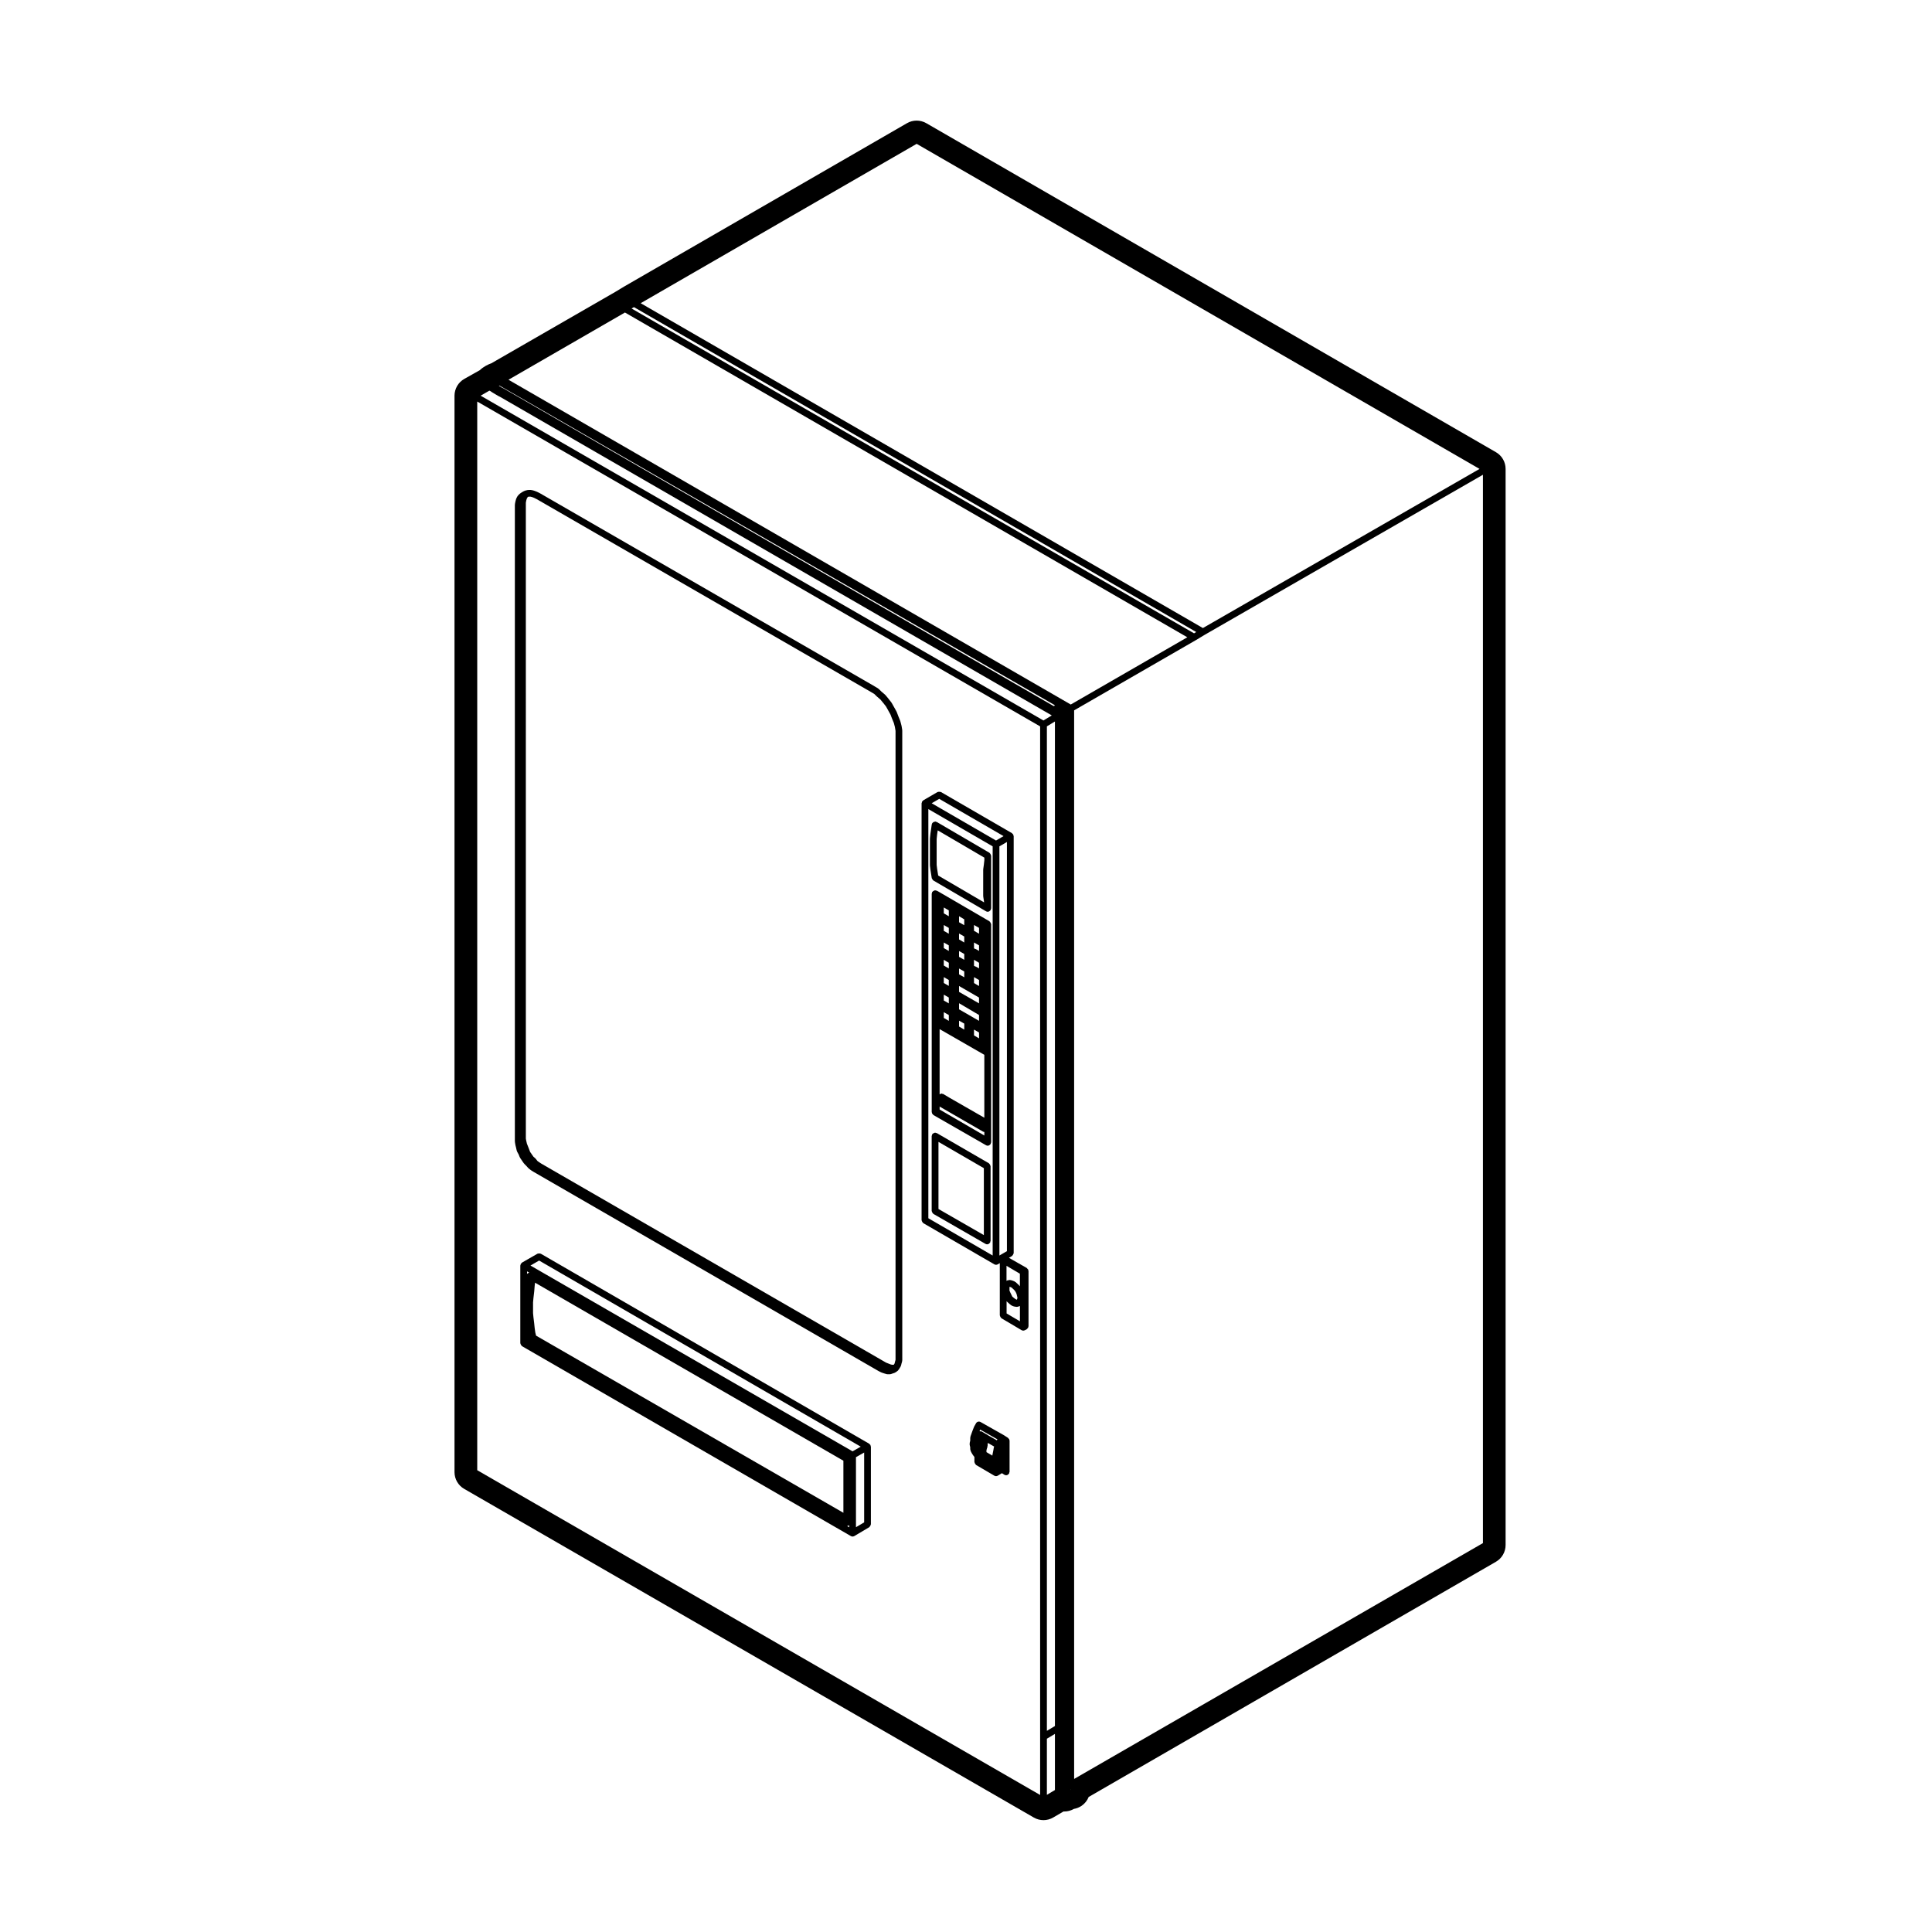 <svg xmlns="http://www.w3.org/2000/svg" width="1200pt" height="1200pt" viewBox="0 0 1200 1200"><path d="m614.87 723.39c-0.133-0.254-0.254-0.445-0.457-0.613-0.086-0.07-0.098-0.18-0.18-0.238l-32.375-18.758c-0.18-0.109-0.371-0.035-0.562-0.086-0.18-0.047-0.301-0.203-0.492-0.203-0.098 0-0.156 0.098-0.254 0.109-0.277 0.035-0.492 0.156-0.742 0.301-0.238 0.145-0.445 0.238-0.613 0.457-0.059 0.086-0.18 0.086-0.227 0.18-0.109 0.18-0.023 0.359-0.07 0.551-0.059 0.18-0.215 0.301-0.215 0.504v46.559c0 0.109 0.098 0.168 0.109 0.254 0.035 0.277 0.168 0.48 0.301 0.73 0.133 0.254 0.254 0.434 0.469 0.613 0.086 0.059 0.086 0.18 0.18 0.227l32.375 18.625c0.324 0.191 0.695 0.266 1.043 0.266 0.707 0 1.234-0.395 1.621-0.926 0.047-0.07 0.156-0.035 0.203-0.121 0.098-0.18 0.023-0.359 0.07-0.539 0.059-0.191 0.215-0.312 0.215-0.504v-46.402c0-0.109-0.098-0.168-0.109-0.254-0.012-0.285-0.133-0.488-0.289-0.73zm-31.969-14.148 28.188 16.332v41.566l-28.188-16.211z"></path><path d="m638.63 788.7c-0.023-0.047 0.012-0.109-0.012-0.168-0.059-0.133-0.203-0.156-0.277-0.254-0.133-0.191-0.238-0.324-0.406-0.469-0.086-0.059-0.086-0.18-0.18-0.238l-11.09-6.324 1.906-1.117c0.098-0.059 0.098-0.168 0.18-0.227 0.215-0.168 0.312-0.371 0.457-0.613 0.145-0.254 0.266-0.445 0.301-0.73 0.012-0.109 0.109-0.168 0.109-0.254v-258.99c0-0.098-0.098-0.168-0.109-0.254-0.023-0.191-0.07-0.336-0.145-0.504-0.035-0.098 0.023-0.203-0.035-0.289s-0.168-0.098-0.227-0.168c-0.121-0.145-0.227-0.254-0.359-0.371-0.086-0.059-0.086-0.168-0.18-0.227l-44.137-25.57c-0.098-0.047-0.203 0-0.289-0.035-0.254-0.109-0.492-0.109-0.77-0.109-0.277 0-0.504 0-0.758 0.109-0.086 0.035-0.191-0.012-0.277 0.035l-8.867 5.16c-0.098 0.047-0.098 0.168-0.18 0.227-0.145 0.109-0.254 0.215-0.359 0.359-0.059 0.07-0.18 0.086-0.227 0.168-0.059 0.086 0 0.191-0.035 0.289-0.086 0.18-0.121 0.324-0.145 0.516-0.012 0.098-0.109 0.156-0.109 0.254v259c0 0.098 0.098 0.156 0.109 0.254 0.035 0.277 0.156 0.469 0.301 0.73 0.133 0.238 0.254 0.434 0.457 0.602 0.086 0.059 0.098 0.18 0.18 0.227l44.148 25.586c0.324 0.203 0.695 0.277 1.055 0.277s0.73-0.086 1.055-0.277l1.273-0.742v32.438c0 0.098 0.098 0.156 0.109 0.254 0.035 0.266 0.156 0.469 0.289 0.719 0.133 0.254 0.254 0.445 0.469 0.625 0.07 0.059 0.086 0.168 0.168 0.215l12.48 7.379c0.324 0.191 0.707 0.277 1.066 0.277 0.312 0 0.637-0.07 0.926-0.215l1.141-0.562c0.121-0.059 0.133-0.203 0.227-0.266 0.227-0.156 0.359-0.312 0.504-0.551 0.059-0.07 0.18-0.047 0.227-0.133 0.023-0.047-0.012-0.109 0.012-0.156 0.07-0.156 0.047-0.301 0.086-0.469 0.023-0.121 0.133-0.191 0.133-0.312v-34.391c0-0.098-0.098-0.168-0.109-0.254-0.039-0.176-0.039-0.297-0.086-0.453zm-55.25-292.52 39.949 23.148-4.68 2.734-39.961-23.148zm-6.766 6.359 39.949 23.148v254.14l-39.949-23.148zm44.133 23.148 4.668-2.711v254.14l-4.668 2.711zm8.258 274.66 0.973 0.926 0.852 1.141 0.574 1.285 0.359 1.465 0.203 0.926-0.168 0.637-0.191 0.539-0.133-0.023-0.719-0.348-0.863-0.613-1.117-0.926-0.516-1.043c0-0.012-0.012-0.012-0.012-0.012l-0.684-1.391v-0.023l-0.551-1.246v-2.109l0.059-0.18 0.098-0.059 0.191 0.023 0.875 0.348zm4.465-9.227v7.824l-0.254-0.324c-0.035-0.059-0.121-0.047-0.156-0.098-0.047-0.059-0.035-0.133-0.086-0.18l-1.141-1.078s-0.012 0-0.023-0.012c-0.012 0 0-0.012-0.012-0.023l-1.031-0.938c-0.109-0.086-0.254-0.047-0.359-0.121-0.109-0.07-0.145-0.227-0.266-0.266l-1.441-0.574c-0.07-0.023-0.145 0.023-0.215 0.012-0.07-0.023-0.109-0.109-0.191-0.133l-1.141-0.203c-0.254-0.035-0.422 0.109-0.648 0.156-0.254 0.023-0.539-0.047-0.77 0.098l-0.574 0.324v-9.359zm-8.281 16.871c0.098 0.145 0.086 0.324 0.227 0.457l1.441 1.285c0.012 0.012 0.023 0.012 0.035 0.012 0.012 0.012 0.012 0.035 0.023 0.047l1.141 0.938c0.121 0.098 0.266 0.07 0.395 0.145 0.098 0.047 0.133 0.18 0.254 0.215l1.031 0.359c0.121 0.035 0.227 0.035 0.324 0.059 0.035 0 0.047 0.035 0.07 0.035l1.141 0.156c0.109 0.023 0.203 0.023 0.289 0.023 0.215 0 0.434-0.023 0.648-0.098l1.129-0.371c0.035 0 0.035-0.047 0.07-0.047 0.023-0.023 0.059-0.012 0.086-0.023v9.504l-8.281-4.883v-7.812z"></path><path d="m560.4 453.45-0.422-2.578c-0.012-0.035-0.047-0.059-0.059-0.098-0.012-0.035 0.023-0.059 0.012-0.098l-0.719-2.734c-0.012-0.047-0.07-0.059-0.086-0.109-0.023-0.047 0.023-0.098 0-0.156l-1.117-2.723-1.031-2.734c-0.023-0.059-0.086-0.059-0.121-0.121-0.023-0.047 0.012-0.109-0.012-0.156l-1.547-2.785h-0.012l-1.441-2.578c-0.023-0.047-0.098-0.047-0.133-0.098-0.035-0.047-0.012-0.121-0.047-0.168l-1.859-2.375s-0.012 0-0.023-0.012 0-0.023-0.012-0.035l-1.848-2.219c-0.047-0.047-0.133-0.035-0.18-0.098-0.047-0.047-0.035-0.121-0.086-0.156l-2.102-1.789-1.812-1.777c-0.07-0.059-0.168-0.035-0.238-0.098-0.07-0.059-0.07-0.156-0.156-0.203l-2.172-1.285h-0.023l0.004-0.023-207.7-119.83c-0.023-0.012-0.047 0-0.07 0-0.023-0.012-0.023-0.047-0.047-0.059l-1.859-0.926c-0.035-0.012-0.07 0-0.098 0-0.035-0.012-0.035-0.047-0.07-0.059l-1.441-0.562c-0.047-0.012-0.098 0.012-0.145 0-0.059-0.012-0.086-0.07-0.133-0.086l-1.441-0.359c-0.098-0.023-0.18 0.047-0.254 0.035-0.098-0.012-0.156-0.098-0.254-0.098h-1.441c-0.098 0-0.145 0.086-0.238 0.098-0.086 0-0.156-0.059-0.238-0.035l-1.547 0.359c-0.109 0.023-0.156 0.133-0.254 0.18-0.098 0.035-0.203-0.023-0.289 0.023l-1.031 0.562c-0.023 0.012-0.023 0.035-0.047 0.047-0.012 0.012-0.047 0-0.07 0.012l-1.141 0.719c-0.07 0.047-0.07 0.133-0.133 0.18-0.059 0.047-0.145 0.023-0.203 0.07l-1.141 1.078c-0.086 0.07-0.059 0.203-0.133 0.289-0.07 0.086-0.203 0.098-0.254 0.203l-0.719 1.285c-0.047 0.086 0 0.18-0.035 0.254-0.023 0.086-0.121 0.109-0.145 0.191l-0.422 1.5c-0.012 0.035 0.023 0.059 0.012 0.098-0.012 0.035-0.059 0.047-0.059 0.086l-0.301 1.656c-0.012 0.07 0.047 0.133 0.035 0.203 0 0.07-0.07 0.109-0.07 0.18v395.39c0 0.059 0.059 0.098 0.07 0.156 0 0.07-0.059 0.121-0.047 0.18l0.301 1.859c0.012 0.035 0.035 0.059 0.047 0.086 0.012 0.035-0.023 0.07-0.012 0.098l0.422 1.668 0.395 1.777c0.023 0.121 0.145 0.18 0.18 0.277 0.035 0.098-0.012 0.191 0.035 0.277l0.961 1.738 0.672 1.691c0.035 0.098 0.133 0.133 0.18 0.215 0.023 0.059 0 0.121 0.035 0.18l1.141 1.703s0.012 0.012 0.023 0.023v0.012l1.141 1.656c0.035 0.047 0.109 0.023 0.145 0.07 0.059 0.07 0.035 0.156 0.098 0.215l1.441 1.453 1.055 1.199c0.047 0.047 0.121 0.023 0.168 0.07 0.047 0.047 0.047 0.145 0.109 0.191l1.441 1.129c0.047 0.035 0.098 0.023 0.145 0.047 0.035 0.035 0.035 0.086 0.07 0.098l1.441 0.887h0.023s0 0.023 0.012 0.023l214.3 123.74c0.023 0.012 0.059 0 0.086 0.012 0.012 0.012 0.012 0.035 0.035 0.047l1.441 0.719c0.059 0.035 0.133 0.023 0.191 0.047 0.035 0.023 0.047 0.059 0.086 0.07l1.547 0.516c0.023 0.012 0.047 0 0.07 0.012 0.012 0 0.012 0.012 0.012 0.012l1.453 0.422c0.191 0.047 0.383 0.07 0.574 0.07h1.441c0.238 0 0.48-0.035 0.719-0.121l1.117-0.395 1.094-0.348c0.086-0.035 0.109-0.133 0.191-0.168 0.133-0.047 0.254-0.035 0.371-0.121l1.031-0.73c0.035-0.023 0.035-0.07 0.059-0.098 0.035-0.023 0.086-0.012 0.121-0.047l0.406-0.348c0.07-0.07 0.059-0.168 0.121-0.238 0.098-0.109 0.18-0.168 0.254-0.277 0.023-0.023 0.07-0.012 0.098-0.047l0.312-0.562v-0.012l0.742-1.188c0.059-0.098 0.012-0.203 0.059-0.301 0.047-0.121 0.18-0.191 0.215-0.324l0.277-1.188v-0.012l0.422-1.441c0.035-0.109-0.047-0.203-0.035-0.301 0.012-0.098 0.121-0.18 0.121-0.277v-1.848l-0.008-386.82v-2.578c0-0.059-0.059-0.098-0.059-0.156 0.012-0.074 0.07-0.121 0.059-0.18zm-19.344-23.594 1.969 1.164 1.668 1.633c0.023 0.012 0.059 0.012 0.07 0.023 0.023 0.012 0.012 0.047 0.035 0.059l2.004 1.715 1.754 2.113h0.012l1.727 2.207 1.344 2.387v0.023l1.465 2.641 0.984 2.594c0 0.012 0.012 0.012 0.023 0.023v0.023l1.105 2.688 0.625 2.41 0.395 2.387v390.71l-0.336 1.164c-0.012 0.023 0.012 0.047 0 0.07 0 0.023-0.023 0.023-0.023 0.047l-0.227 0.938-0.504 0.781-0.023 0.012h-1.02l-0.781-0.145-1.234-0.492h-0.012l-1.703-0.672-214.08-123.57-1.414-0.91-1.105-0.816-0.961-1.262c-0.047-0.07-0.145-0.059-0.191-0.121-0.047-0.047-0.035-0.145-0.098-0.191l-1.234-1.094-1.008-1.465c0-0.012-0.012 0-0.012-0.012l-0.996-1.43-0.625-1.633v-0.023l-0.73-1.848-0.66-1.68-0.383-1.68-0.012-0.012-0.254-1.367v-1.453l-0.004-391.9v-1.633l0.238-1.344 0.336-1.141 0.551-0.996 0.145-0.168 0.59-0.145h0.938l1.078 0.266 1.199 0.469 1.766 0.875z"></path><path d="m540.7 897.79c-0.035-0.098 0.012-0.191-0.035-0.277-0.059-0.098-0.18-0.098-0.238-0.191-0.121-0.145-0.215-0.254-0.359-0.359-0.086-0.059-0.086-0.18-0.18-0.227l-203.98-118.03c-0.098-0.047-0.191 0-0.277-0.035-0.254-0.121-0.504-0.109-0.781-0.109s-0.504-0.012-0.758 0.098c-0.098 0.047-0.191-0.012-0.266 0.047l-9.59 5.508c-0.098 0.059-0.098 0.18-0.18 0.238-0.156 0.121-0.254 0.227-0.371 0.371-0.059 0.07-0.18 0.086-0.227 0.168-0.047 0.098 0 0.191-0.035 0.277-0.086 0.18-0.121 0.324-0.145 0.516-0.012 0.098-0.109 0.168-0.109 0.254v48.254c0 0.109 0.098 0.168 0.109 0.254 0.035 0.277 0.156 0.492 0.301 0.73 0.133 0.254 0.254 0.445 0.457 0.613 0.086 0.07 0.098 0.18 0.18 0.238l204.28 117.96c0.336 0.203 0.695 0.277 1.055 0.277s0.742-0.098 1.078-0.277l9.277-5.519c0.086-0.047 0.098-0.168 0.168-0.227 0.215-0.168 0.312-0.359 0.445-0.602 0.156-0.254 0.277-0.457 0.301-0.742 0.012-0.098 0.109-0.156 0.109-0.254v-48.188c0-0.109-0.098-0.156-0.109-0.254-0.023-0.188-0.059-0.332-0.121-0.512zm-205.85-114.84 199.77 115.6-5.074 2.902-200.07-115.4zm-1.883 46.645-0.492-2.004-0.383-2.734-0.301-2.93c0-0.012 0-0.012-0.012-0.023 0 0 0.012-0.012 0.012-0.023l-0.406-3.301h-0.012l-0.289-2.977v-6.637l0.289-3.121c0-0.012 0.012-0.012 0.012-0.012l0.406-3.504c0-0.023-0.012-0.023-0.012-0.035s0.023-0.023 0.023-0.035l0.301-3.672v-0.012l0.227-1.871 191.52 110.58v32.34zm-4.211-39.121c-0.047 0.012-0.07 0.047-0.109 0.047-0.266 0.047-0.48 0.156-0.719 0.301s-0.406 0.254-0.574 0.469v-1.621zm198.7 156.78v1.391l-1.344-0.781c0.527-0.047 1.008-0.238 1.344-0.609zm4.199-42.168 5.09-2.902v43.391l-5.09 3.012z"></path><path d="m615.49 531.24c-0.035-0.277-0.156-0.48-0.289-0.73-0.133-0.254-0.254-0.457-0.48-0.625-0.07-0.059-0.086-0.168-0.168-0.215l-32.699-19.129c-0.133-0.07-0.266-0.012-0.395-0.059-0.145-0.047-0.215-0.191-0.359-0.215-0.168-0.012-0.254 0.086-0.395 0.098-0.266 0.012-0.48 0.07-0.742 0.191-0.289 0.133-0.527 0.289-0.707 0.527-0.086 0.086-0.215 0.098-0.266 0.203-0.07 0.121-0.012 0.254-0.059 0.395-0.047 0.145-0.18 0.215-0.203 0.371l-0.406 2.914-0.406 2.734c0 0.012 0.012 0.023 0.012 0.035 0 0.023-0.023 0.023-0.023 0.047l-0.312 2.988c0 0.035 0.035 0.07 0.035 0.121 0 0.035-0.047 0.059-0.047 0.109v16.352c0 0.047 0.047 0.07 0.047 0.121 0 0.047-0.047 0.086-0.035 0.145l0.312 2.578c0 0.012 0.012 0.023 0.023 0.035 0 0.012-0.012 0.012-0.012 0.023l0.812 5.156c0.012 0.035 0.047 0.059 0.059 0.098 0.035 0.18 0.18 0.301 0.254 0.469 0.168 0.312 0.312 0.59 0.602 0.781 0.059 0.035 0.047 0.098 0.109 0.133l32.699 19.129c0.324 0.203 0.695 0.289 1.055 0.289 0.707 0 1.234-0.395 1.609-0.926 0.059-0.059 0.168-0.035 0.215-0.121 0.109-0.18 0.035-0.371 0.086-0.562 0.047-0.18 0.203-0.301 0.203-0.492v-29.805l-0.008-2.922c-0.012-0.098-0.109-0.156-0.121-0.242zm-33.023 10.957-0.395-2.508-0.301-2.484v-16.066l0.301-2.844 0.371-2.543 28.957 16.945v1.609l-0.301 2.676-0.395 2.879c-0.012 0.047 0.047 0.098 0.035 0.145 0 0.059-0.059 0.098-0.059 0.145v5.519l-0.004 2.731v8.098c0 0.059 0.059 0.098 0.07 0.156 0 0.059-0.059 0.109-0.047 0.18l0.395 2.508 0.145 1.152-28.512-16.68z"></path><path d="m626.98 894.37c-0.023-0.098-0.121-0.156-0.156-0.238-0.035-0.098 0.023-0.191-0.023-0.277-0.059-0.098-0.191-0.121-0.254-0.215-0.109-0.145-0.191-0.254-0.324-0.371-0.07-0.047-0.07-0.156-0.145-0.203l-2.578-1.656c-0.023-0.012-0.047 0-0.07-0.012-0.012-0.012-0.012-0.035-0.035-0.047l-14.328-8.102c-1.02-0.574-2.293-0.227-2.856 0.793l-1.141 2.016c-0.035 0.047 0 0.109-0.023 0.168-0.023 0.047-0.086 0.059-0.109 0.121l-0.719 1.848v0.012c0 0.012-0.023 0.012-0.023 0.035l-0.73 2.004v0.012l-0.719 2.016c-0.047 0.121 0.035 0.238 0.023 0.359-0.023 0.133-0.145 0.203-0.145 0.336v1.824l-0.359 1.547c-0.035 0.168 0.07 0.301 0.07 0.457 0 0.18-0.121 0.312-0.086 0.492l0.371 1.656v1.246c0 0.168 0.145 0.266 0.18 0.434s-0.047 0.324 0.035 0.492l0.719 1.441c0.023 0.047 0.07 0.023 0.098 0.07 0.023 0.035 0 0.098 0.023 0.145l0.73 1.129c0.023 0.035 0.059 0.023 0.086 0.047 0.023 0.035 0 0.07 0.023 0.098l0.707 0.926v3.121c0 0.109 0.098 0.156 0.109 0.254 0.035 0.277 0.156 0.492 0.301 0.742 0.145 0.238 0.238 0.434 0.445 0.602 0.086 0.07 0.098 0.18 0.18 0.238l11.34 6.648c0.336 0.203 0.707 0.289 1.066 0.289 0.371 0 0.742-0.098 1.078-0.301l2.578-1.547 0.359 0.238 1.129 0.719c0.348 0.227 0.742 0.324 1.141 0.324 0.684 0 1.211-0.359 1.598-0.863 0.047-0.059 0.145-0.035 0.18-0.109 0.121-0.18 0.059-0.383 0.109-0.59 0.059-0.191 0.227-0.324 0.227-0.539v-19.359c0-0.086-0.086-0.145-0.086-0.215-0.031-0.086 0.016-0.168 0.004-0.254zm-7.465-0.371-0.109 0.18-0.012 0.012-0.238 0.422-5.617-3.215v-0.012l-3.719-2.219c-0.035-0.023-0.07 0-0.109-0.012-0.023-0.012-0.035-0.059-0.059-0.07-0.227-0.109-0.457-0.012-0.695-0.035-0.191-0.023-0.371-0.121-0.551-0.098l0.359-0.949 0.035-0.059zm-2.039 4.633c-0.035 0.133-0.156 0.18-0.18 0.312l-0.289 1.766-0.406 2.004c0 0.023 0.012 0.023 0 0.035 0 0.012-0.012 0.012-0.012 0.035l-0.238 1.32-3.648-2.16v-1.141l0.227-0.91 0.406-1.273c0.035-0.121-0.047-0.227-0.035-0.336 0.023-0.121 0.133-0.191 0.133-0.301v-1.055l0.168-0.684 3.887 2.242c-0.023 0.047 0 0.098-0.012 0.145z"></path><path d="m615.19 573.04c-0.145-0.238-0.254-0.445-0.457-0.602-0.086-0.059-0.086-0.18-0.18-0.227l-31.969-18.613c-0.023-0.012-0.047 0-0.07-0.012s-0.023-0.035-0.047-0.047l-0.73-0.359c-0.168-0.07-0.324 0-0.492-0.035-0.168-0.035-0.266-0.18-0.445-0.18-0.133 0-0.203 0.109-0.312 0.133-0.277 0.047-0.48 0.156-0.719 0.301-0.254 0.145-0.422 0.277-0.59 0.504-0.07 0.098-0.203 0.109-0.254 0.227-0.086 0.156 0 0.324-0.035 0.492-0.035 0.168-0.191 0.277-0.191 0.457v135.66c0 0.109 0.098 0.168 0.109 0.266 0.023 0.168 0.035 0.301 0.109 0.457 0.023 0.07-0.023 0.156 0.012 0.215 0.047 0.098 0.168 0.07 0.227 0.145 0.133 0.215 0.238 0.371 0.434 0.516 0.086 0.07 0.086 0.191 0.18 0.238l32.699 18.77c0.324 0.191 0.695 0.266 1.043 0.266 0.707 0 1.246-0.406 1.621-0.938 0.047-0.07 0.156-0.035 0.203-0.121 0.098-0.18 0.023-0.348 0.07-0.527 0.047-0.191 0.215-0.312 0.215-0.516v-0.562l0.004-134.92c0-0.098-0.098-0.156-0.109-0.254-0.059-0.273-0.191-0.488-0.324-0.73zm-25.57 108.71-3.719-2.231c-0.18-0.121-0.371-0.035-0.574-0.098-0.18-0.047-0.301-0.215-0.504-0.215-0.098 0-0.156 0.098-0.254 0.109-0.277 0.035-0.492 0.168-0.742 0.301-0.059 0.035-0.156 0.047-0.215 0.098v-40.512l27.77 15.961v39.07zm18.48-91.125-2.016-1.152c-0.07-0.035-0.168 0-0.238-0.023-0.133-0.059-0.227-0.121-0.359-0.145l-0.516-0.301v-3.609l3.133 1.801zm-9.18 5.531-3.238-1.836v-3.625l3.238 1.836zm0 7.246v3.613l-3.238-1.836v-0.996l-0.004-2.617zm-9.602-16.199v3.445l-2.004-1.164c-0.023-0.012-0.047 0-0.07-0.012l-1.043-0.625v-3.457zm0 10.801v3.504l-2.004-1.152-1.117-0.672v-3.551zm0 10.703v3.66l-2.004-1.176c-0.012-0.012-0.035 0-0.047-0.012l-1.066-0.637v-3.648zm0 10.871v3.637l-3.121-1.789v-3.637zm6.371 7.332v-3.793l12.406 7.32v3.625zm6.156-7.293-6.168-3.539v-3.66l12.406 7.176v3.613zm5.34-7.707-2.219-1.332v-3.672l3.133 1.801v3.707zm-1.102-11.555c-0.059-0.035-0.145 0-0.215-0.023-0.109-0.047-0.18-0.098-0.289-0.133l-0.613-0.359v-3.707l3.133 1.871v3.492zm-7.164-14.953-3.238-1.906-0.004-1.008v-2.664l3.238 1.859zm-9.602-5.457-3.121-1.789v-3.625l3.121 1.801zm-3.109 52.305v-3.574l3.121 1.789v3.602zm9.48 4.32v-2.629l3.238 1.836v3.742l-3.238-1.922zm9.277 6.543v-3.625l3.133 1.812v3.637zm3.133-63.18-3.133-1.801v-3.613l3.133 1.801zm-9.18-5.281-3.238-1.836v-3.731l3.238 1.934zm-9.602-5.555-3.121-1.812v-3.637l3.121 1.801zm-5.688 120.05v-1.945c0.059 0.047 0.07 0.145 0.145 0.191l26.809 15.469c0.266 0.145 0.539 0.191 0.816 0.215v2.207z"></path><path d="m288.32 924.77 353.81 204.14c1.848 1.078 3.926 1.609 6 1.609 2.09 0 4.188-0.551 6.047-1.645l6.394-3.731c0.145 0 0.289 0.012 0.445 0.012 2.062 0 4.129-0.539 5.965-1.598 0.012 0 0.023-0.012 0.023-0.012 1.738-0.289 3.406-0.961 4.894-1.992 1.957-1.367 3.445-3.266 4.297-5.426l252.96-146.09c3.719-2.148 6-6.109 6-10.391v-668.4c0-4.285-2.281-8.242-6-10.391l-353.81-204.34c-1.859-1.066-3.926-1.609-6-1.609-2.074 0-4.141 0.539-6 1.609l-175.62 101.43-5.746 3.469-76.715 44.184c-2.219 0.805-4.957 2.148-7.246 4.32l-9.602 5.41c-3.769 2.125-6.109 6.121-6.109 10.453v668.62c0.012 4.281 2.305 8.242 6.012 10.367zm281.03-835.43 349.62 201.91-171.83 98.844-349.21-201.77zm351.73 869.11-253.92 146.48v-663.72l75.574-43.586s0-0.012 0.012-0.012h0.023l5.461-3.301 172.85-99.434zm-270.84 156.36v-34.859l4.992-3v34.871zm-337.54-873.59c-0.023-0.012-0.047 0-0.07 0-0.023-0.012-0.023-0.047-0.047-0.059l-0.406-0.203h-0.012l-0.301-0.145-0.312-0.168-1.691-0.996 0.156-0.07 0.121-0.059 0.109-0.023c0.035 0.023 0.047 0.086 0.098 0.098 0.07 0.023 0.145 0.023 0.215 0.047 0.035 0.023 0.035 0.07 0.07 0.086l344.53 198.27c-0.07 0.086-0.086 0.191-0.145 0.266-0.059 0.07-0.156 0.109-0.203 0.191h-0.035l-0.383 0.07zm342.53 830.84-4.992 3v-623.91l4.992-3.023zm-261.48-881.3 349.25 201.79-1.355 0.828-349.36-201.75zm-5.582 3.348 349.3 201.72-72.406 41.762-349.23-201.72zm-84.191 48.527 0.719 0.359 0.887 0.625c0.023 0.012 0.059 0 0.086 0.023 0.023 0.012 0.023 0.047 0.047 0.059l3.719 2.219c0.035 0.012 0.059 0.012 0.098 0.023 0.023 0.012 0.023 0.035 0.047 0.047l1.078 0.539 342.3 197.65 0.312 0.191-5.172 3.133-349.57-201.74zm-7.559 670.54v-663.77l349.62 201.77v663.71zm368.48 198.49c0.012-0.023 0.012-0.035 0.023-0.047 0.035-0.035 0.098-0.023 0.133-0.059v0.156z"></path></svg>